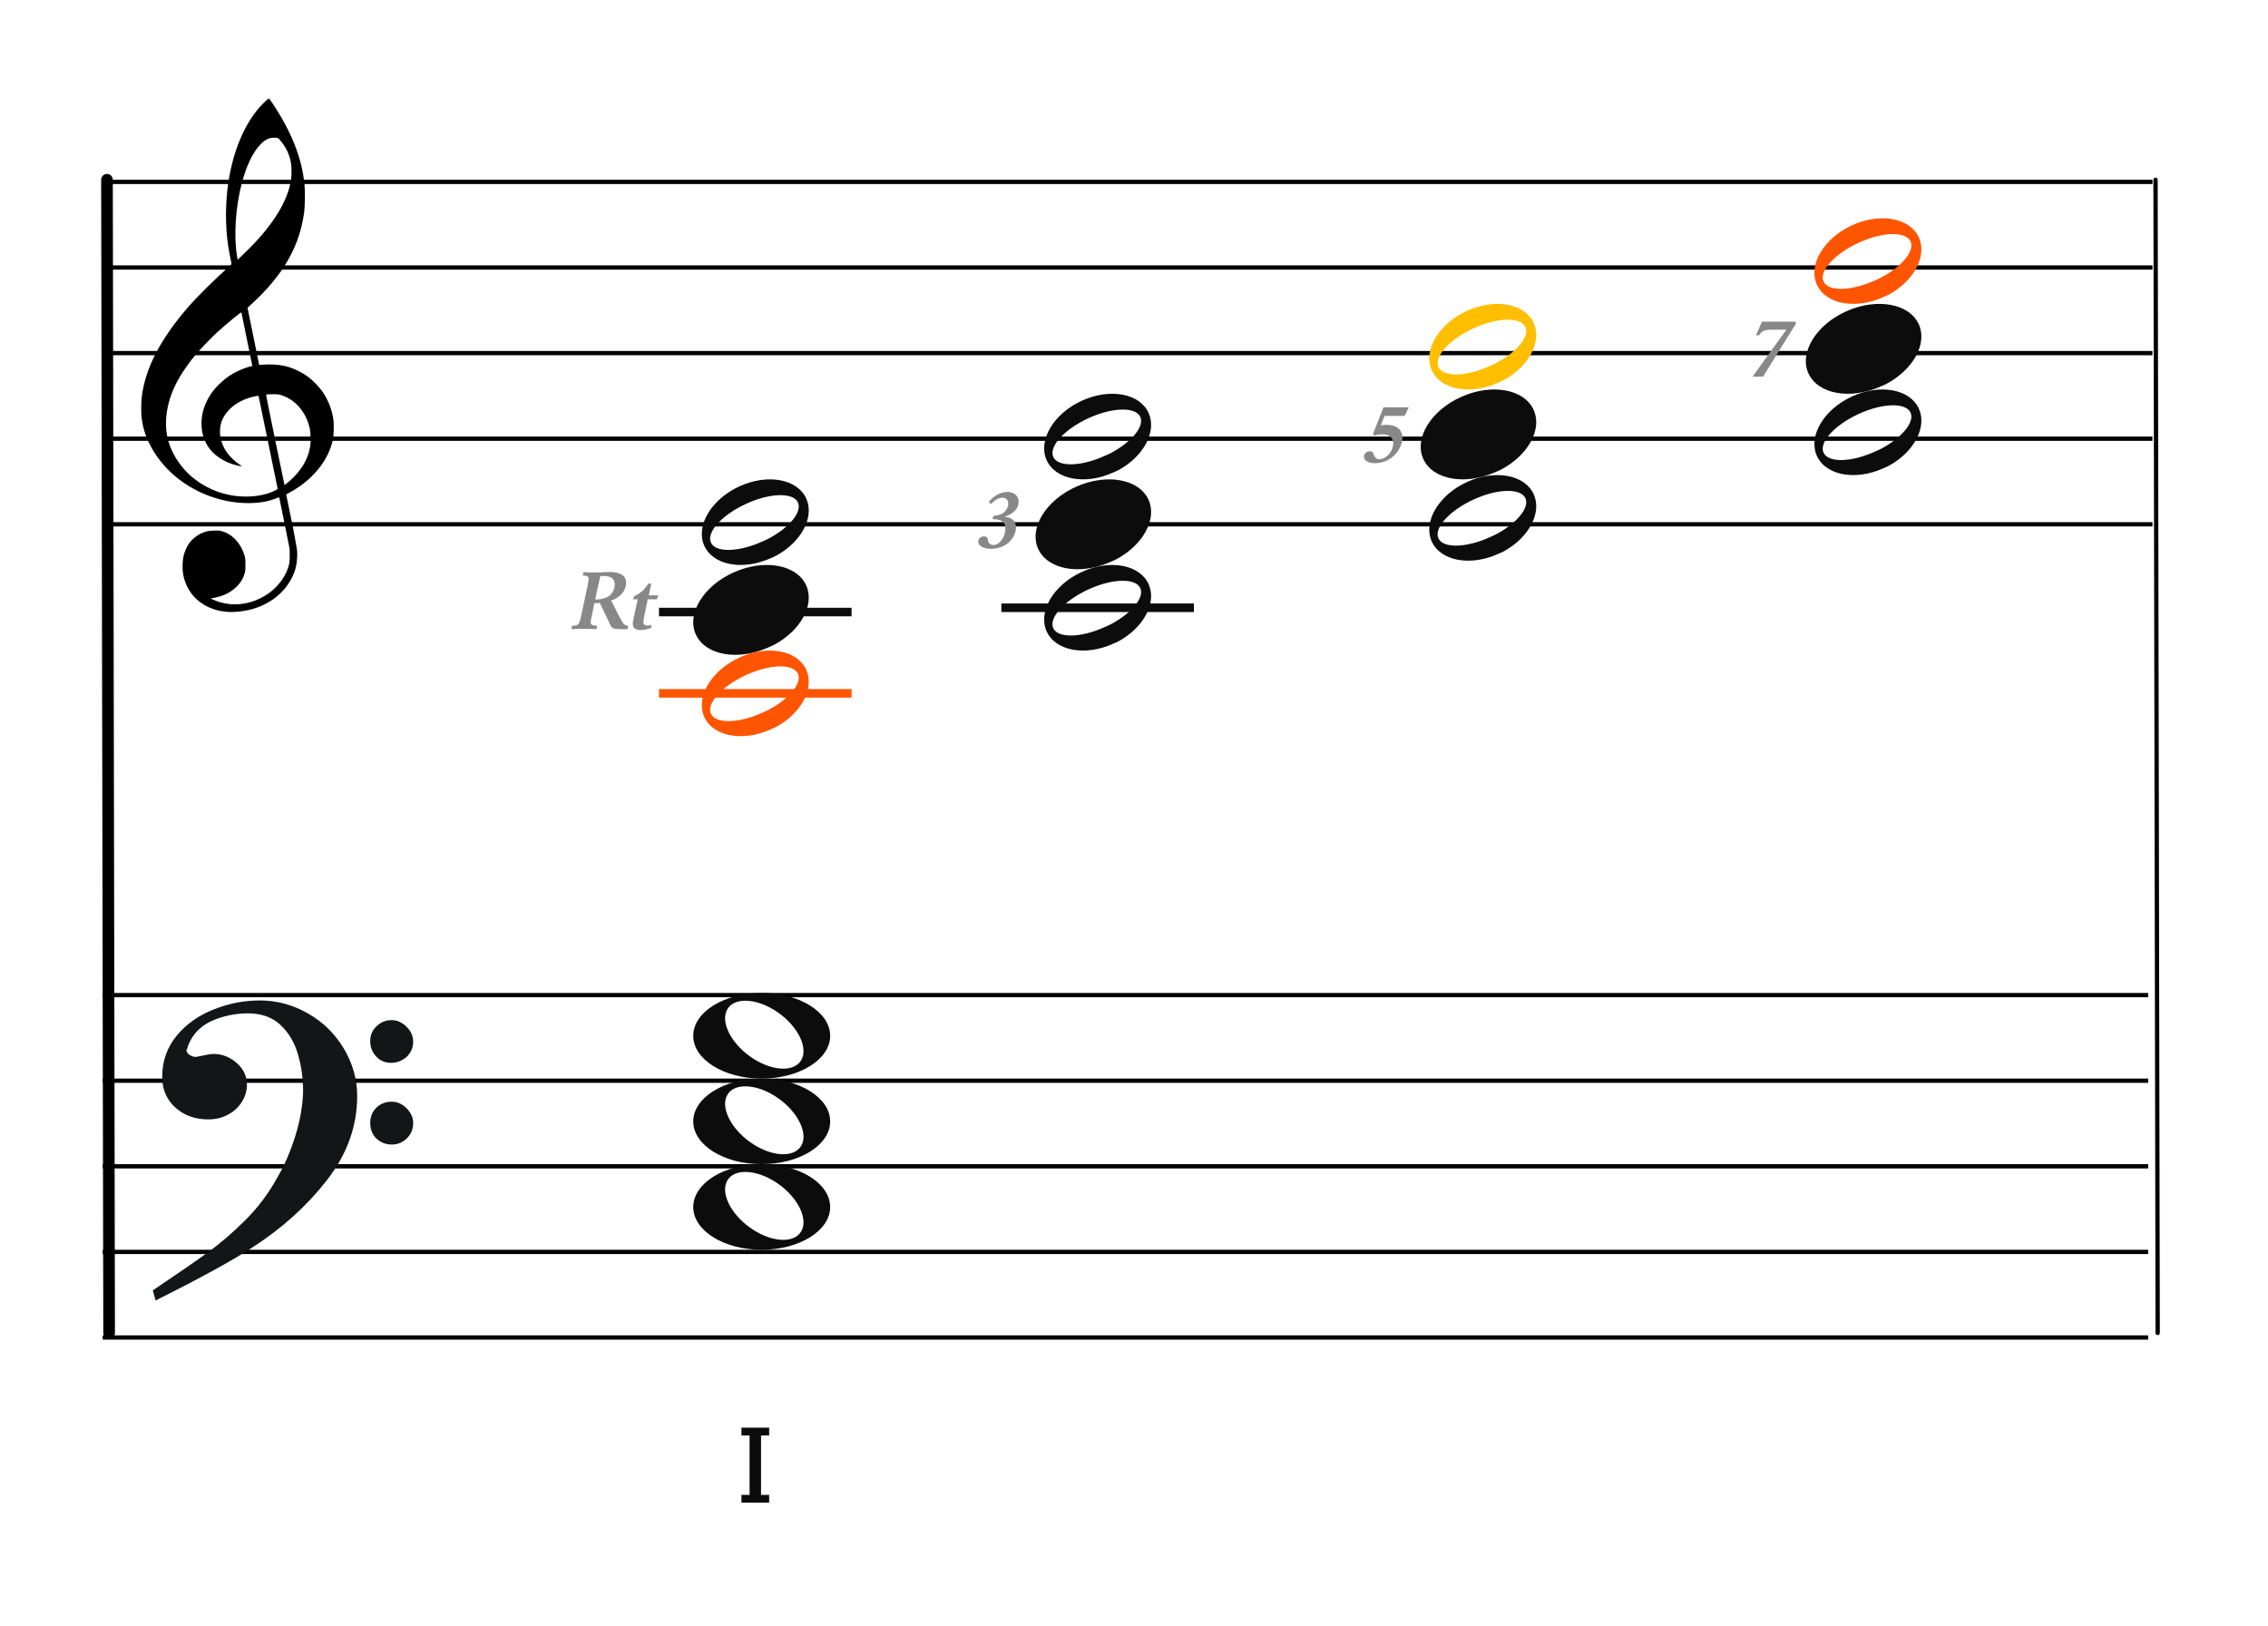 <?xml version="1.0" encoding="UTF-8"?>
<svg width="530px" height="380px" viewBox="0 0 530 380" version="1.1" xmlns="http://www.w3.org/2000/svg" xmlns:xlink="http://www.w3.org/1999/xlink">
    <title>m2-hamori-paritycheck</title>
    <g id="m2-hamori-paritycheck" stroke="none" stroke-width="1" fill="none" fill-rule="evenodd">
        <g id="五線" transform="translate(24, 222)" stroke="#000000">
            <line x1="0" y1="10.5" x2="478" y2="10.5" id="horizon"></line>
            <line x1="0" y1="30.5" x2="478" y2="30.5" id="horizon"></line>
            <line x1="0" y1="50.5" x2="478" y2="50.5" id="horizon"></line>
            <line x1="0" y1="70.5" x2="478" y2="70.5" id="horizon"></line>
            <line x1="0" y1="90.5" x2="478" y2="90.5" id="horizon"></line>
        </g>
        <g id="五線" transform="translate(25, 32)" stroke="#000000">
            <line x1="0" y1="10.5" x2="478" y2="10.5" id="horizon"></line>
            <line x1="0" y1="30.5" x2="478" y2="30.5" id="horizon"></line>
            <line x1="0" y1="50.5" x2="478" y2="50.5" id="horizon"></line>
            <line x1="0" y1="70.5" x2="478" y2="70.5" id="horizon"></line>
            <line x1="0" y1="90.5" x2="478" y2="90.5" id="horizon"></line>
        </g>
        <line x1="-110" y1="177" x2="159.435" y2="176.5" id="bar" stroke="#000000" stroke-width="2.722" stroke-linecap="round" stroke-linejoin="round" transform="translate(25, 177) rotate(90) translate(-25, -177) "></line>
        <g id="F" transform="translate(36, 234)" fill="#131516" stroke="#131516" stroke-width="0.5">
            <path d="M0,67.596 C5.774,63.697 10.087,60.745 12.864,58.704 C15.642,56.7 18.566,54.186 21.563,51.198 C24.559,48.21 27.081,44.821 29.128,41.067 C30.736,38.298 32.125,35.091 33.258,31.447 C34.391,27.84 34.975,24.342 35.085,21.026 C35.085,17.928 34.683,14.977 33.842,12.207 C33.038,9.401 31.65,7.106 29.676,5.247 C27.703,3.425 25.144,2.514 21.965,2.514 C18.895,2.514 16.008,3.134 13.303,4.336 C10.635,5.575 8.735,7.543 7.675,10.312 C7.675,10.567 7.529,10.895 7.309,11.369 C7.382,11.952 7.675,12.389 8.223,12.717 C8.771,13.045 9.246,13.191 9.685,13.191 C9.904,13.191 10.525,13.082 11.476,12.863 C12.462,12.645 13.267,12.499 13.924,12.499 C15.861,12.499 17.579,13.191 19.151,14.539 C20.686,15.888 21.453,17.527 21.453,19.459 C21.453,20.843 21.051,22.155 20.283,23.358 C19.516,24.56 18.456,25.544 17.104,26.237 C15.752,26.965 14.253,27.293 12.645,27.293 C9.721,27.293 7.236,26.419 5.19,24.633 C3.18,22.811 2.156,20.516 2.156,17.637 C2.156,13.956 3.289,10.786 5.519,8.09 C7.784,5.393 10.635,3.389 14.144,2.041 C17.616,0.656 21.124,0 24.706,0 C28.616,0 32.344,0.984 35.816,2.988 C39.324,4.956 42.065,7.689 44.112,11.078 C46.159,14.503 47.219,18.147 47.219,22.082 C47.219,29.079 44.88,35.565 40.202,41.578 C35.524,47.59 29.749,52.801 22.842,57.247 C18.237,60.271 10.781,64.352 0.512,69.49 L0,67.596 Z M50.764,9.223 C50.764,7.912 51.239,6.818 52.189,5.944 C53.103,5.033 54.236,4.596 55.588,4.596 C56.757,4.596 57.854,5.106 58.84,6.09 C59.827,7.037 60.302,8.167 60.302,9.406 C60.302,10.717 59.791,11.847 58.84,12.758 C57.817,13.633 56.684,14.07 55.405,14.07 C54.053,14.07 52.956,13.633 52.079,12.649 C51.202,11.701 50.764,10.572 50.764,9.223 Z M50.764,28.318 C50.764,27.006 51.239,25.876 52.116,25.002 C53.029,24.091 54.162,23.654 55.588,23.654 C56.757,23.654 57.817,24.127 58.84,25.111 C59.791,26.095 60.302,27.152 60.302,28.318 C60.302,29.739 59.827,30.869 58.914,31.78 C57.963,32.691 56.867,33.164 55.588,33.164 C54.162,33.164 53.029,32.691 52.116,31.816 C51.239,30.941 50.764,29.775 50.764,28.318 Z" id="Shape"></path>
        </g>
        <path d="M53.162,142.963 C52.266,142.896 51.404,142.751 50.59,142.529 C46.375,141.385 43.455,138.207 42.775,134.019 C42.575,132.792 42.642,130.872 42.923,129.776 C43.137,128.937 43.656,127.738 44.074,127.113 C44.779,126.062 45.984,125.067 47.186,124.549 C48.174,124.121 48.706,124.008 49.952,123.964 C50.94,123.927 51.184,123.943 51.755,124.091 C54.243,124.73 56.258,126.863 57.132,129.784 C57.329,130.444 57.347,130.611 57.351,131.909 C57.354,133.141 57.333,133.398 57.178,133.946 C56.834,135.163 56.246,136.144 55.307,137.061 C53.932,138.409 52.321,139.218 50.146,139.658 L49.213,139.848 L49.875,140.136 C53.41,141.69 57.323,141.54 60.971,139.717 C64.164,138.123 66.633,135.238 67.482,132.11 C67.688,131.354 67.7,131.215 67.694,129.776 L67.688,128.247 L66.496,122.331 C65.841,119.077 65.287,116.355 65.266,116.281 C65.23,116.166 65.148,116.182 64.582,116.418 C60.926,117.945 55.394,117.925 50.345,116.368 C43.428,114.235 37.782,109.554 34.839,103.514 C33.921,101.627 33.385,99.824 33.088,97.619 C32.955,96.626 32.976,93.997 33.129,92.748 C33.949,86.066 37.398,79.366 43.901,71.82 C45.925,69.472 50.355,65.078 53.323,62.473 C54.113,61.781 54.146,61.737 54.085,61.513 C53.948,60.994 53.471,58.478 53.323,57.492 C52.64,52.894 52.641,47.555 53.327,42.883 C54.404,35.543 56.928,29.375 60.602,25.114 C61.272,24.336 62.69,23 62.845,23 C62.895,23 63.325,23.589 63.798,24.309 C68.195,30.971 70.521,36.905 71.157,43.07 C71.315,44.612 71.271,48.229 71.075,49.64 C70.431,54.296 68.928,58.337 66.35,62.34 C64.665,64.961 62.126,67.939 59.535,70.339 C58.944,70.888 58.321,71.465 58.152,71.623 L57.846,71.909 L59.203,78.585 L60.559,85.263 L61.231,85.211 C63.12,85.059 65.116,85.17 66.543,85.503 C68.442,85.949 70.58,86.966 72.179,88.183 C73.071,88.863 74.556,90.382 75.183,91.257 C76.682,93.347 77.66,95.839 77.933,98.258 C78.069,99.455 77.988,101.783 77.78,102.751 C76.957,106.583 74.521,110.186 70.81,113.057 C69.892,113.767 68.554,114.624 67.582,115.127 C66.924,115.468 66.867,115.514 66.91,115.692 C66.993,116.029 68.048,121.157 68.442,123.136 C68.649,124.175 68.967,125.896 69.15,126.96 C69.472,128.832 69.482,128.929 69.438,130.139 C69.36,132.439 68.782,134.237 67.478,136.256 C64.993,140.1 60.541,142.551 55.349,142.933 C54.252,143.013 53.899,143.019 53.162,142.963 Z M59.745,115.885 C60.722,115.77 61.959,115.504 62.761,115.234 C63.743,114.905 64.928,114.32 64.881,114.187 C64.859,114.128 63.855,109.232 62.649,103.304 C61.443,97.377 60.437,92.508 60.413,92.484 C60.39,92.46 59.989,92.516 59.523,92.611 C56.107,93.303 53.304,95.262 52.076,97.816 C51.689,98.621 51.541,99.148 51.441,100.068 C51.229,102.023 51.858,104.17 53.144,105.872 C53.893,106.865 55.034,107.926 56.081,108.606 C56.482,108.866 56.559,108.994 56.278,108.933 C56.18,108.913 55.836,108.838 55.514,108.77 C52.981,108.223 50.532,106.79 49.143,105.047 C47.923,103.514 47.304,101.92 47.127,99.848 C46.901,97.207 47.593,94.661 49.211,92.165 C50.256,90.553 52.06,88.798 53.867,87.636 C55.176,86.793 57.16,85.933 58.512,85.622 C58.759,85.566 58.961,85.493 58.961,85.463 C58.961,85.376 56.457,73.124 56.415,73.007 C56.354,72.835 52.96,75.619 50.673,77.714 C49.412,78.87 46.728,81.664 45.754,82.836 C42.813,86.373 40.913,89.555 39.85,92.716 C38.782,95.904 38.516,98.972 39.062,101.876 C39.726,105.406 42.003,109.1 45.048,111.588 C49.184,114.965 54.451,116.505 59.745,115.885 Z M67.505,112.528 C70.324,110.107 71.992,107.353 72.485,104.313 C72.651,103.294 72.607,101.145 72.405,100.195 C71.58,96.346 69.061,93.374 65.741,92.333 C65.087,92.127 64.936,92.111 63.647,92.109 C62.83,92.109 62.23,92.139 62.189,92.187 C62.148,92.234 62.991,96.463 64.301,102.771 C65.5,108.548 66.482,113.285 66.484,113.299 C66.492,113.363 66.835,113.103 67.505,112.528 Z M58.284,58.016 C63.959,52.335 67.313,46.803 68.012,41.963 C68.169,40.873 68.167,39.096 68.006,38.127 C67.684,36.195 66.896,34.498 65.556,32.862 C65.024,32.212 64.944,32.178 63.938,32.18 C62.83,32.182 61.822,32.708 60.777,33.83 C59.044,35.684 57.596,38.715 56.529,42.707 C55.046,48.266 54.59,55.218 55.404,59.927 L55.531,60.671 L56.325,59.927 C56.761,59.517 57.641,58.658 58.284,58.016 Z" id="G-Clef" fill="#000000"></path>
        <line x1="368.718" y1="177" x2="638.153" y2="176.5" id="bar" stroke="#000000" stroke-linecap="round" stroke-linejoin="round" transform="translate(503.718, 177) rotate(90) translate(-503.718, -177) "></line>
        <g id="whole" transform="translate(163, 272)" fill="#0C0C0C" fill-rule="nonzero">
            <path d="M14.987,0 C6.155,0 -1,4.498 -1,10.014 C-1,15.529 6.155,20 14.987,20 C23.819,20 31,15.529 31,10.014 C31,4.498 23.819,0 14.987,0 Z M11.08,1.813 C13.377,1.782 16.207,2.722 18.868,4.601 C23.597,7.941 25.97,12.97 24.171,15.805 C22.371,18.639 17.078,18.225 12.349,14.885 C7.618,11.545 5.246,6.515 7.045,3.681 C7.833,2.44 9.295,1.838 11.08,1.813 Z"></path>
        </g>
        <g id="whole" transform="translate(163, 232)" fill="#0C0C0C" fill-rule="nonzero">
            <path d="M14.987,0 C6.155,0 -1,4.498 -1,10.014 C-1,15.529 6.155,20 14.987,20 C23.819,20 31,15.529 31,10.014 C31,4.498 23.819,0 14.987,0 Z M11.08,1.813 C13.377,1.782 16.207,2.722 18.868,4.601 C23.597,7.941 25.97,12.97 24.171,15.805 C22.371,18.639 17.078,18.225 12.349,14.885 C7.618,11.545 5.246,6.515 7.045,3.681 C7.833,2.44 9.295,1.838 11.08,1.813 Z"></path>
        </g>
        <g id="Note" transform="translate(161, 132)" fill="#0C0C0C" fill-rule="nonzero">
            <path d="M9.193,2.294 C2.898,5.636 -0.455,11.685 1.608,16.236 C3.808,21.091 11.371,22.461 18.488,19.295 C25.606,16.129 29.595,9.618 27.395,4.764 C25.195,-0.091 17.631,-1.461 10.515,1.705 C10.07,1.903 9.612,2.07 9.193,2.294 Z" id="note" transform="translate(14.5, 10.5) rotate(-180) translate(-14.5, -10.5) "></path>
        </g>
        <g id="do-line" transform="translate(154, 142)" fill="#0C0C0C" fill-rule="nonzero">
            <rect id="Rectangle" x="0" y="0" width="45" height="2"></rect>
        </g>
        <g id="do-line" transform="translate(154, 161)" fill="#FF5500">
            <rect id="Rectangle" x="0" y="0" width="45" height="2"></rect>
        </g>
        <g id="do-line" transform="translate(234, 141)" fill="#0C0C0C" fill-rule="nonzero">
            <rect id="Rectangle" x="0" y="0" width="45" height="2"></rect>
        </g>
        <g id="half-note" transform="translate(161, 112)" fill="#0C0C0C" fill-rule="nonzero">
            <path d="M10.586,2.185 C4.757,5.368 1.652,11.129 3.563,15.463 C5.6,20.087 12.603,21.391 19.192,18.376 C25.783,15.361 29.477,9.16 27.44,4.537 C25.402,-0.087 18.399,-1.391 11.81,1.624 C11.398,1.813 10.974,1.972 10.586,2.185 Z M12.491,6.106 C12.905,5.887 13.324,5.725 13.763,5.524 C19.381,2.953 24.807,2.832 25.874,5.254 C26.942,7.675 23.248,11.727 17.63,14.298 C12.013,16.869 6.587,16.989 5.519,14.567 C4.536,12.336 7.605,8.672 12.491,6.106 Z" id="half" transform="translate(15.5, 10) rotate(-180) translate(-15.5, -10) "></path>
        </g>
        <g id="half-note" transform="translate(161, 152)" fill="#FF5500">
            <path d="M10.586,2.185 C4.757,5.368 1.652,11.129 3.563,15.463 C5.6,20.087 12.603,21.391 19.192,18.376 C25.783,15.361 29.477,9.16 27.44,4.537 C25.402,-0.087 18.399,-1.391 11.81,1.624 C11.398,1.813 10.974,1.972 10.586,2.185 Z M12.491,6.106 C12.905,5.887 13.324,5.725 13.763,5.524 C19.381,2.953 24.807,2.832 25.874,5.254 C26.942,7.675 23.248,11.727 17.63,14.298 C12.013,16.869 6.587,16.989 5.519,14.567 C4.536,12.336 7.605,8.672 12.491,6.106 Z" id="half" transform="translate(15.5, 10) rotate(-180) translate(-15.5, -10) "></path>
        </g>
        <g id="Note" transform="translate(241, 112)" fill="#0C0C0C" fill-rule="nonzero">
            <path d="M9.193,2.294 C2.898,5.636 -0.455,11.685 1.608,16.236 C3.808,21.091 11.371,22.461 18.488,19.295 C25.606,16.129 29.595,9.618 27.395,4.764 C25.195,-0.091 17.631,-1.461 10.515,1.705 C10.07,1.903 9.612,2.07 9.193,2.294 Z" id="note" transform="translate(14.5, 10.5) rotate(-180) translate(-14.5, -10.5) "></path>
        </g>
        <g id="half-note" transform="translate(241, 92)" fill="#0C0C0C" fill-rule="nonzero">
            <path d="M10.586,2.185 C4.757,5.368 1.652,11.129 3.563,15.463 C5.6,20.087 12.603,21.391 19.192,18.376 C25.783,15.361 29.477,9.16 27.44,4.537 C25.402,-0.087 18.399,-1.391 11.81,1.624 C11.398,1.813 10.974,1.972 10.586,2.185 Z M12.491,6.106 C12.905,5.887 13.324,5.725 13.763,5.524 C19.381,2.953 24.807,2.832 25.874,5.254 C26.942,7.675 23.248,11.727 17.63,14.298 C12.013,16.869 6.587,16.989 5.519,14.567 C4.536,12.336 7.605,8.672 12.491,6.106 Z" id="half" transform="translate(15.5, 10) rotate(-180) translate(-15.5, -10) "></path>
        </g>
        <g id="half-note" transform="translate(241, 132)" fill="#0C0C0C" fill-rule="nonzero">
            <path d="M10.586,2.185 C4.757,5.368 1.652,11.129 3.563,15.463 C5.6,20.087 12.603,21.391 19.192,18.376 C25.783,15.361 29.477,9.16 27.44,4.537 C25.402,-0.087 18.399,-1.391 11.81,1.624 C11.398,1.813 10.974,1.972 10.586,2.185 Z M12.491,6.106 C12.905,5.887 13.324,5.725 13.763,5.524 C19.381,2.953 24.807,2.832 25.874,5.254 C26.942,7.675 23.248,11.727 17.63,14.298 C12.013,16.869 6.587,16.989 5.519,14.567 C4.536,12.336 7.605,8.672 12.491,6.106 Z" id="half" transform="translate(15.5, 10) rotate(-180) translate(-15.5, -10) "></path>
        </g>
        <g id="Note" transform="translate(331, 91)" fill="#0C0C0C" fill-rule="nonzero">
            <path d="M9.193,2.294 C2.898,5.636 -0.455,11.685 1.608,16.236 C3.808,21.091 11.371,22.461 18.488,19.295 C25.606,16.129 29.595,9.618 27.395,4.764 C25.195,-0.091 17.631,-1.461 10.515,1.705 C10.07,1.903 9.612,2.07 9.193,2.294 Z" id="note" transform="translate(14.5, 10.5) rotate(-180) translate(-14.5, -10.5) "></path>
        </g>
        <g id="half-note" transform="translate(331, 71)" fill="#FFBF00">
            <path d="M10.586,2.185 C4.757,5.368 1.652,11.129 3.563,15.463 C5.6,20.087 12.603,21.391 19.192,18.376 C25.783,15.361 29.477,9.16 27.44,4.537 C25.402,-0.087 18.399,-1.391 11.81,1.624 C11.398,1.813 10.974,1.972 10.586,2.185 Z M12.491,6.106 C12.905,5.887 13.324,5.725 13.763,5.524 C19.381,2.953 24.807,2.832 25.874,5.254 C26.942,7.675 23.248,11.727 17.63,14.298 C12.013,16.869 6.587,16.989 5.519,14.567 C4.536,12.336 7.605,8.672 12.491,6.106 Z" id="half" transform="translate(15.5, 10) rotate(-180) translate(-15.5, -10) "></path>
        </g>
        <g id="half-note" transform="translate(331, 111)" fill="#0C0C0C" fill-rule="nonzero">
            <path d="M10.586,2.185 C4.757,5.368 1.652,11.129 3.563,15.463 C5.6,20.087 12.603,21.391 19.192,18.376 C25.783,15.361 29.477,9.16 27.44,4.537 C25.402,-0.087 18.399,-1.391 11.81,1.624 C11.398,1.813 10.974,1.972 10.586,2.185 Z M12.491,6.106 C12.905,5.887 13.324,5.725 13.763,5.524 C19.381,2.953 24.807,2.832 25.874,5.254 C26.942,7.675 23.248,11.727 17.63,14.298 C12.013,16.869 6.587,16.989 5.519,14.567 C4.536,12.336 7.605,8.672 12.491,6.106 Z" id="half" transform="translate(15.5, 10) rotate(-180) translate(-15.5, -10) "></path>
        </g>
        <g id="Note" transform="translate(421, 71)" fill="#0C0C0C" fill-rule="nonzero">
            <path d="M9.193,2.294 C2.898,5.636 -0.455,11.685 1.608,16.236 C3.808,21.091 11.371,22.461 18.488,19.295 C25.606,16.129 29.595,9.618 27.395,4.764 C25.195,-0.091 17.631,-1.461 10.515,1.705 C10.07,1.903 9.612,2.07 9.193,2.294 Z" id="note" transform="translate(14.5, 10.5) rotate(-180) translate(-14.5, -10.5) "></path>
        </g>
        <g id="half-note" transform="translate(421, 51)" fill="#FF5500">
            <path d="M10.586,2.185 C4.757,5.368 1.652,11.129 3.563,15.463 C5.6,20.087 12.603,21.391 19.192,18.376 C25.783,15.361 29.477,9.16 27.44,4.537 C25.402,-0.087 18.399,-1.391 11.81,1.624 C11.398,1.813 10.974,1.972 10.586,2.185 Z M12.491,6.106 C12.905,5.887 13.324,5.725 13.763,5.524 C19.381,2.953 24.807,2.832 25.874,5.254 C26.942,7.675 23.248,11.727 17.63,14.298 C12.013,16.869 6.587,16.989 5.519,14.567 C4.536,12.336 7.605,8.672 12.491,6.106 Z" id="half" transform="translate(15.5, 10) rotate(-180) translate(-15.5, -10) "></path>
        </g>
        <g id="half-note" transform="translate(421, 91)" fill="#0C0C0C" fill-rule="nonzero">
            <path d="M10.586,2.185 C4.757,5.368 1.652,11.129 3.563,15.463 C5.6,20.087 12.603,21.391 19.192,18.376 C25.783,15.361 29.477,9.16 27.44,4.537 C25.402,-0.087 18.399,-1.391 11.81,1.624 C11.398,1.813 10.974,1.972 10.586,2.185 Z M12.491,6.106 C12.905,5.887 13.324,5.725 13.763,5.524 C19.381,2.953 24.807,2.832 25.874,5.254 C26.942,7.675 23.248,11.727 17.63,14.298 C12.013,16.869 6.587,16.989 5.519,14.567 C4.536,12.336 7.605,8.672 12.491,6.106 Z" id="half" transform="translate(15.5, 10) rotate(-180) translate(-15.5, -10) "></path>
        </g>
        <g id="whole" transform="translate(163, 252)" fill="#0C0C0C" fill-rule="nonzero">
            <path d="M14.987,0 C6.155,0 -1,4.498 -1,10.014 C-1,15.529 6.155,20 14.987,20 C23.819,20 31,15.529 31,10.014 C31,4.498 23.819,0 14.987,0 Z M11.08,1.813 C13.377,1.782 16.207,2.722 18.868,4.601 C23.597,7.941 25.97,12.97 24.171,15.805 C22.371,18.639 17.078,18.225 12.349,14.885 C7.618,11.545 5.246,6.515 7.045,3.681 C7.833,2.44 9.295,1.838 11.08,1.813 Z"></path>
        </g>
        <g id="Degree" transform="translate(134, 131)" fill="#888888">
            <path d="M12.65,16 L12.81,15.22 C11.93,15.14 11.69,14.88 10.77,13.14 L9.09,9.82 C9.03,9.7 8.99,9.64 8.97,9.62 L8.85,9.4 L8.81,9.32 C10.95,8.62 12.31,7 12.31,5.18 C12.31,4.36 11.95,3.66 11.33,3.28 C10.67,2.88 9.67,2.64 8.61,2.64 C8.47,2.64 8.23,2.64 7.91,2.66 C6.75,2.72 5.79,2.76 4.99,2.76 C4.11,2.76 3.47,2.74 2.37,2.66 L2.19,3.48 L2.41,3.48 C3.15,3.48 3.57,3.74 3.57,4.24 C3.57,4.42 3.45,5.14 3.35,5.68 L1.79,12.98 C1.43,14.84 1.17,15.14 -0.09,15.18 L-0.29,15.18 L-0.47,16 C0.57,15.94 1.21,15.92 2.27,15.92 C3.41,15.92 4.17,15.94 5.39,16 L5.55,15.18 L5.31,15.18 C4.45,15.18 4.03,14.92 4.03,14.4 C4.03,14.2 4.11,13.68 4.27,12.98 L4.91,9.9 L5.19,9.92 L5.25,9.92 C5.49,9.92 5.71,9.9 6.19,9.88 L8.45,14.66 C8.99,15.88 9.17,15.96 11.21,16 L12.65,16 Z M5.43,9.06 C5.37,9.06 5.25,9.06 5.09,9.04 L5.95,5.08 C6.01,4.82 6.11,4.4 6.29,3.6 L7.11,3.58 C8.83,3.58 9.65,4.22 9.65,5.56 C9.65,6.56 9.21,7.52 8.47,8.14 C7.83,8.68 6.55,9.06 5.43,9.06 Z M15.67,16.2 C16.33,16.2 17.05,16.08 17.73,15.84 C17.89,15.8 17.99,15.76 18.03,15.76 C18.05,15.74 18.11,15.72 18.17,15.72 L18.23,15 C17.85,15.12 17.65,15.16 17.37,15.16 C16.69,15.16 16.35,14.88 16.35,14.32 C16.35,14.02 16.49,13.18 16.73,12.08 L17.37,9.02 L19.47,9.02 L19.87,8.1 L17.61,8.1 L18.21,5.4 L17.49,5.34 C16.73,6.68 15.53,7.74 14.23,8.26 L13.95,9.02 L15.01,9.02 L14.07,13.44 C13.91,14.2 13.87,14.48 13.87,14.78 C13.87,15.7 14.51,16.2 15.67,16.2 Z"></path>
        </g>
        <g id="Degree" transform="translate(224, 112)" fill="#888888">
            <path d="M7.58,16.22 C9.52,16.22 11.2,15.48 12.3,14.14 C13.02,13.28 13.42,12.22 13.42,11.22 C13.42,9.74 12.54,8.92 10.74,8.74 C12.9,8.02 14.04,6.8 14.04,5.22 C14.04,3.86 12.98,2.94 11.44,2.94 C9.9,2.94 8.46,3.7 7.02,5.26 L7.6,5.74 C8.58,4.74 9.42,4.28 10.28,4.28 C11.1,4.28 11.62,4.84 11.62,5.7 C11.62,6.38 11.3,7.06 10.76,7.58 C10.16,8.16 9.4,8.44 8.12,8.54 L7.96,9.3 C10.04,9.3 10.94,9.94 10.94,11.46 C10.94,13.48 9.6,15.34 8.14,15.34 C7.48,15.34 7.02,14.96 6.9,14.34 C6.8,13.76 6.8,13.76 6.68,13.64 C6.54,13.44 6.28,13.32 5.98,13.32 C5.2,13.32 4.6,13.86 4.6,14.56 C4.6,15.52 5.84,16.22 7.58,16.22 Z"></path>
        </g>
        <g id="Degree" transform="translate(314, 92)" fill="#888888">
            <path d="M7.32,16.22 C9.28,16.22 11.06,15.38 12.32,13.84 C13.2,12.76 13.72,11.44 13.72,10.26 C13.72,8.4 12.36,7.26 10.1,7.26 C9.62,7.26 9.26,7.3 8.68,7.4 L9.56,5.16 L14.26,5.16 L15.22,3.16 L9.3,3.16 L6.84,9.44 L7.18,9.76 C7.86,9.56 8.4,9.48 9.02,9.48 C10.64,9.48 11.58,10.26 11.58,11.58 C11.58,13.44 9.94,15.3 8.32,15.3 C7.74,15.3 7.3,14.94 7.06,14.3 C6.82,13.58 6.66,13.44 6.1,13.44 C5.36,13.44 4.74,14.02 4.74,14.72 C4.74,15.6 5.8,16.22 7.32,16.22 Z"></path>
        </g>
        <g id="Degree" transform="translate(404, 72)" fill="#888888">
            <path d="M8,16 L15.72,3.56 L15.58,3.16 L7.74,3.16 L6.36,6.34 L7.08,6.34 C7.76,5.24 8.26,5.04 10.48,5.02 L13.46,5.02 L6.38,14.84 C5.9,15.54 5.78,15.68 5.56,16 L8,16 Z"></path>
        </g>
        <g id="CN-Root" transform="translate(155, 321)" fill="#0C0C0C" fill-rule="nonzero">
            <path d="M24.742,30.088 L24.742,28.268 L22.844,28.268 L22.844,14.384 L24.742,14.384 L24.742,12.564 L18.268,12.564 L18.268,14.384 L20.166,14.384 L20.166,28.268 L18.268,28.268 L18.268,30.088 L24.742,30.088 Z" id="Combined-Shape"></path>
        </g>
    </g>
</svg>